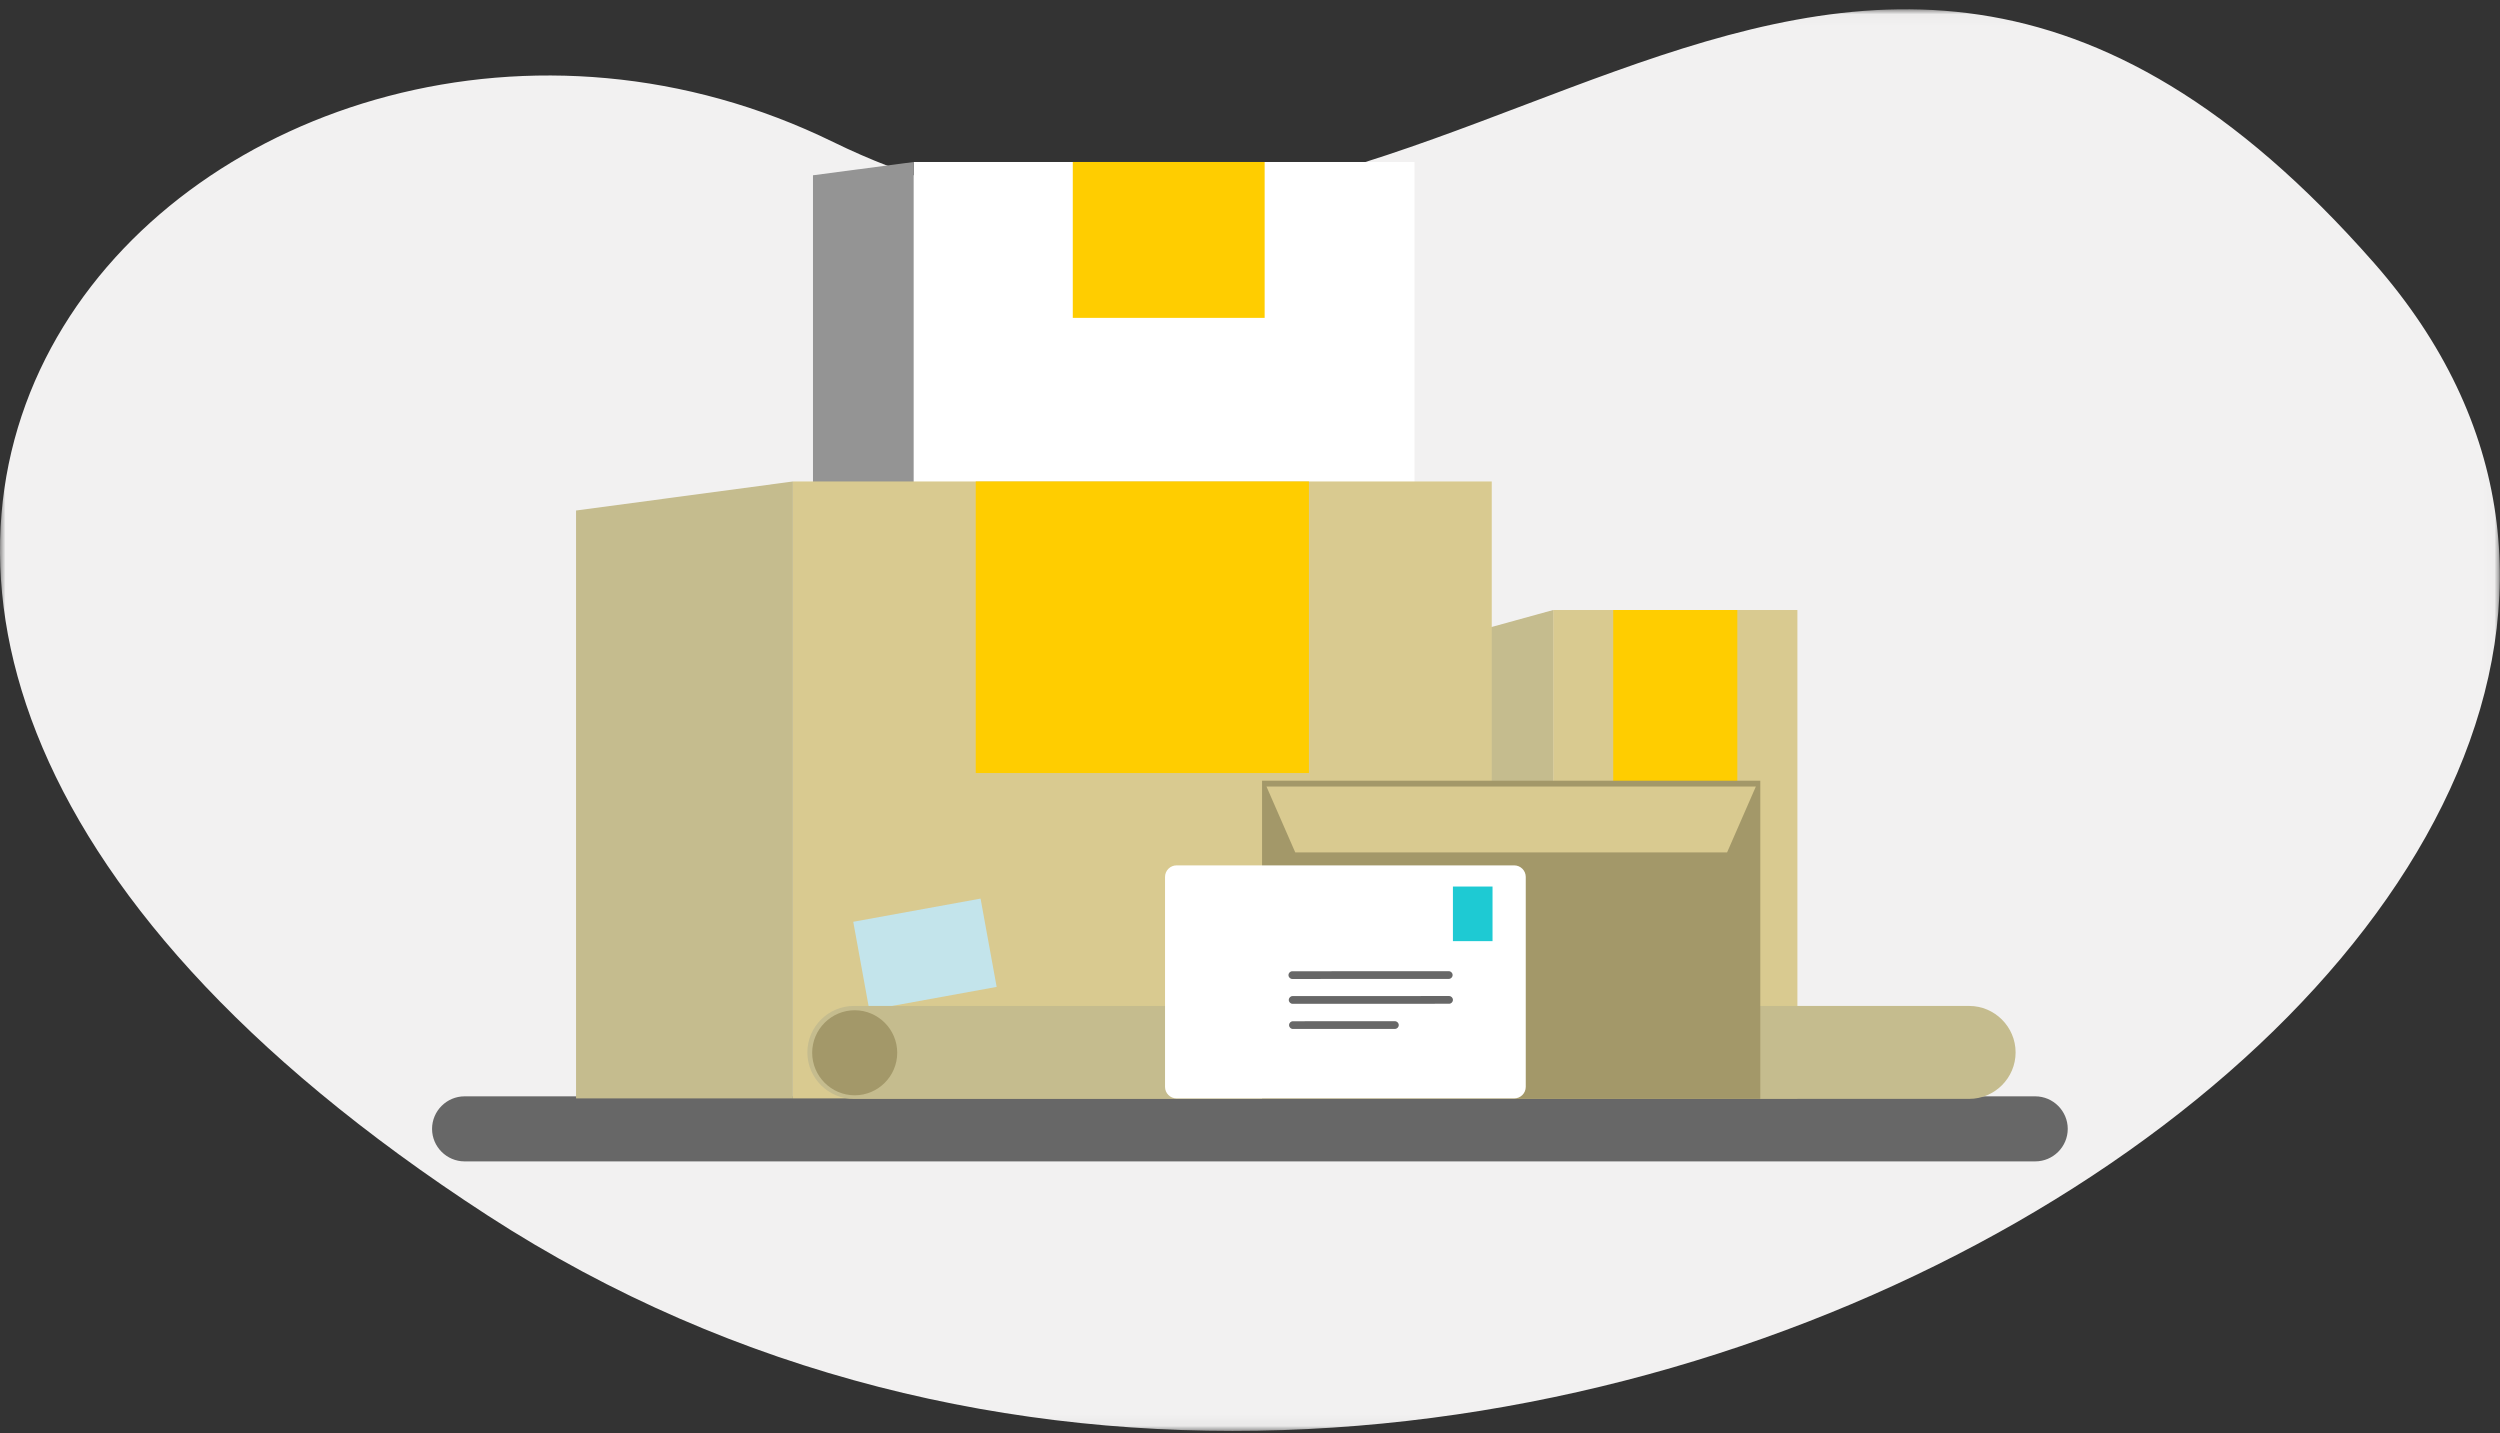 <?xml version="1.0" encoding="UTF-8"?>
<svg width="232px" height="133px" viewBox="0 0 232 133" version="1.1" xmlns="http://www.w3.org/2000/svg" xmlns:xlink="http://www.w3.org/1999/xlink">
    <rect x="0" y="0" width="232" height="133" fill="#333333" stroke="none"/>
    <title>atoms/img/ilustraciones/howto/coleccion_embalajes</title>
    <defs>
        <polygon id="path-1" points="4.71969766e-05 0.028 231.982 0.028 231.982 131.955 4.71969766e-05 131.955"></polygon>
        <polygon id="path-3" points="0 132.789 231.982 132.789 231.982 0.862 0 0.862"></polygon>
    </defs>
    <g id="UI-KIT" stroke="none" stroke-width="1" fill="none" fill-rule="evenodd">
        <g id="Correos_web_UIkit_54_Illustrations" transform="translate(-1072, -8134)">
            <g id="Group" transform="translate(1072, 8128)">
                <g id="Group-25" transform="translate(0, 6)">
                    <g id="Group-3" transform="translate(0, 0.834)">
                        <mask id="mask-2" fill="white">
                            <use xlink:href="#path-1"></use>
                        </mask>
                        <g id="Clip-2"></g>
                        <path d="M77.324,12.346 C22.255,-14.599 -47.451,51.792 45.235,111.948 C137.919,172.104 272.523,83.029 220.32,23.579 C168.115,-35.871 132.393,39.292 77.324,12.346" id="Fill-1" fill="#F2F1F1" mask="url(#mask-2)"></path>
                    </g>
                    <mask id="mask-4" fill="white">
                        <use xlink:href="#path-3"></use>
                    </mask>
                    <g id="Clip-5"></g>
                    <polygon id="Fill-4" fill="#FFFFFF" mask="url(#mask-4)" points="84.785 45.13 131.268 45.13 131.268 15.033 84.785 15.033"></polygon>
                    <polygon id="Fill-6" fill="#949494" mask="url(#mask-4)" points="75.445 45.129 84.785 45.129 84.785 15.033 75.445 16.265"></polygon>
                    <polygon id="Fill-7" fill="#FFCD00" mask="url(#mask-4)" points="99.555 29.498 117.359 29.498 117.359 15.033 99.555 15.033"></polygon>
                    <path d="M188.868,107.777 L43.114,107.777 C41.453,107.777 40.095,106.419 40.095,104.759 C40.095,103.099 41.453,101.74 43.114,101.74 L188.868,101.74 C190.528,101.74 191.887,103.099 191.887,104.759 C191.887,106.419 190.528,107.777 188.868,107.777" id="Fill-8" fill="#676767" mask="url(#mask-4)"></path>
                    <polygon id="Fill-9" fill="#D9CA90" mask="url(#mask-4)" points="144.132 101.933 166.798 101.933 166.798 56.609 144.132 56.609"></polygon>
                    <polygon id="Fill-10" fill="#C5BC8E" mask="url(#mask-4)" points="135.897 101.933 144.133 101.933 144.133 56.609 135.897 58.88"></polygon>
                    <polygon id="Fill-11" fill="#FFCD00" mask="url(#mask-4)" points="149.707 72.863 161.224 72.863 161.224 56.608 149.707 56.608"></polygon>
                    <polygon id="Fill-12" fill="#D9CA90" mask="url(#mask-4)" points="73.582 101.933 138.435 101.933 138.435 44.68 73.582 44.68"></polygon>
                    <polygon id="Fill-13" fill="#C5BC8E" mask="url(#mask-4)" points="53.456 101.933 73.582 101.933 73.582 44.68 53.456 47.376"></polygon>
                    <polygon id="Fill-14" fill="#FFCD00" mask="url(#mask-4)" points="90.548 71.737 121.467 71.737 121.467 44.679 90.548 44.679"></polygon>
                    <polygon id="Fill-15" fill="#C3E4EB" mask="url(#mask-4)" points="80.673 93.735 92.489 91.584 90.997 83.39 79.182 85.541"></polygon>
                    <path d="M182.736,101.976 L79.235,101.976 C76.864,101.976 74.923,100.035 74.923,97.664 C74.923,95.292 76.864,93.351 79.235,93.351 L182.736,93.351 C185.108,93.351 187.048,95.292 187.048,97.664 C187.048,100.035 185.108,101.976 182.736,101.976" id="Fill-16" fill="#C5BC8E" mask="url(#mask-4)"></path>
                    <path d="M79.317,93.751 L79.317,93.751 C77.146,93.751 75.37,95.526 75.37,97.697 C75.37,99.868 77.146,101.644 79.317,101.644 C81.488,101.644 83.263,99.868 83.263,97.697 C83.263,95.526 81.488,93.751 79.317,93.751" id="Fill-17" fill="#A39869" mask="url(#mask-4)"></path>
                    <polygon id="Fill-18" fill="#A39869" mask="url(#mask-4)" points="117.119 101.976 163.355 101.976 163.355 72.45 117.119 72.45"></polygon>
                    <polygon id="Fill-19" fill="#D9CA90" mask="url(#mask-4)" points="160.273 79.104 120.2 79.104 117.53 72.993 162.943 72.993"></polygon>
                    <path d="M140.519,101.933 L109.185,101.933 C108.597,101.933 108.115,101.452 108.115,100.864 L108.115,81.377 C108.115,80.788 108.597,80.307 109.185,80.307 L140.519,80.307 C141.108,80.307 141.59,80.788 141.59,81.377 L141.59,100.864 C141.59,101.452 141.108,101.933 140.519,101.933" id="Fill-20" fill="#FFFFFF" mask="url(#mask-4)"></path>
                    <polygon id="Fill-21" fill="#1ECAD3" mask="url(#mask-4)" points="134.831 87.338 138.507 87.338 138.507 82.271 134.831 82.271"></polygon>
                    <path d="M119.93,90.849 C119.732,90.849 119.571,90.689 119.571,90.49 C119.571,90.292 119.731,90.132 119.93,90.132 L134.445,90.126 C134.643,90.126 134.803,90.287 134.803,90.484 C134.803,90.683 134.643,90.844 134.445,90.844 L119.93,90.849 Z" id="Fill-22" fill="#676767" mask="url(#mask-4)"></path>
                    <path d="M119.957,93.154 C119.76,93.154 119.599,92.993 119.599,92.796 C119.599,92.597 119.759,92.436 119.957,92.436 L134.472,92.431 C134.671,92.431 134.831,92.591 134.831,92.79 C134.831,92.988 134.671,93.149 134.472,93.149 L119.957,93.154 Z" id="Fill-23" fill="#676767" mask="url(#mask-4)"></path>
                    <path d="M119.985,95.488 C119.787,95.488 119.625,95.328 119.625,95.129 C119.625,94.931 119.787,94.771 119.985,94.771 L129.445,94.767 C129.643,94.767 129.804,94.928 129.804,95.126 C129.804,95.324 129.644,95.485 129.445,95.485 L119.985,95.488 Z" id="Fill-24" fill="#676767" mask="url(#mask-4)"></path>
                </g>
            </g>
        </g>
    </g>
</svg>